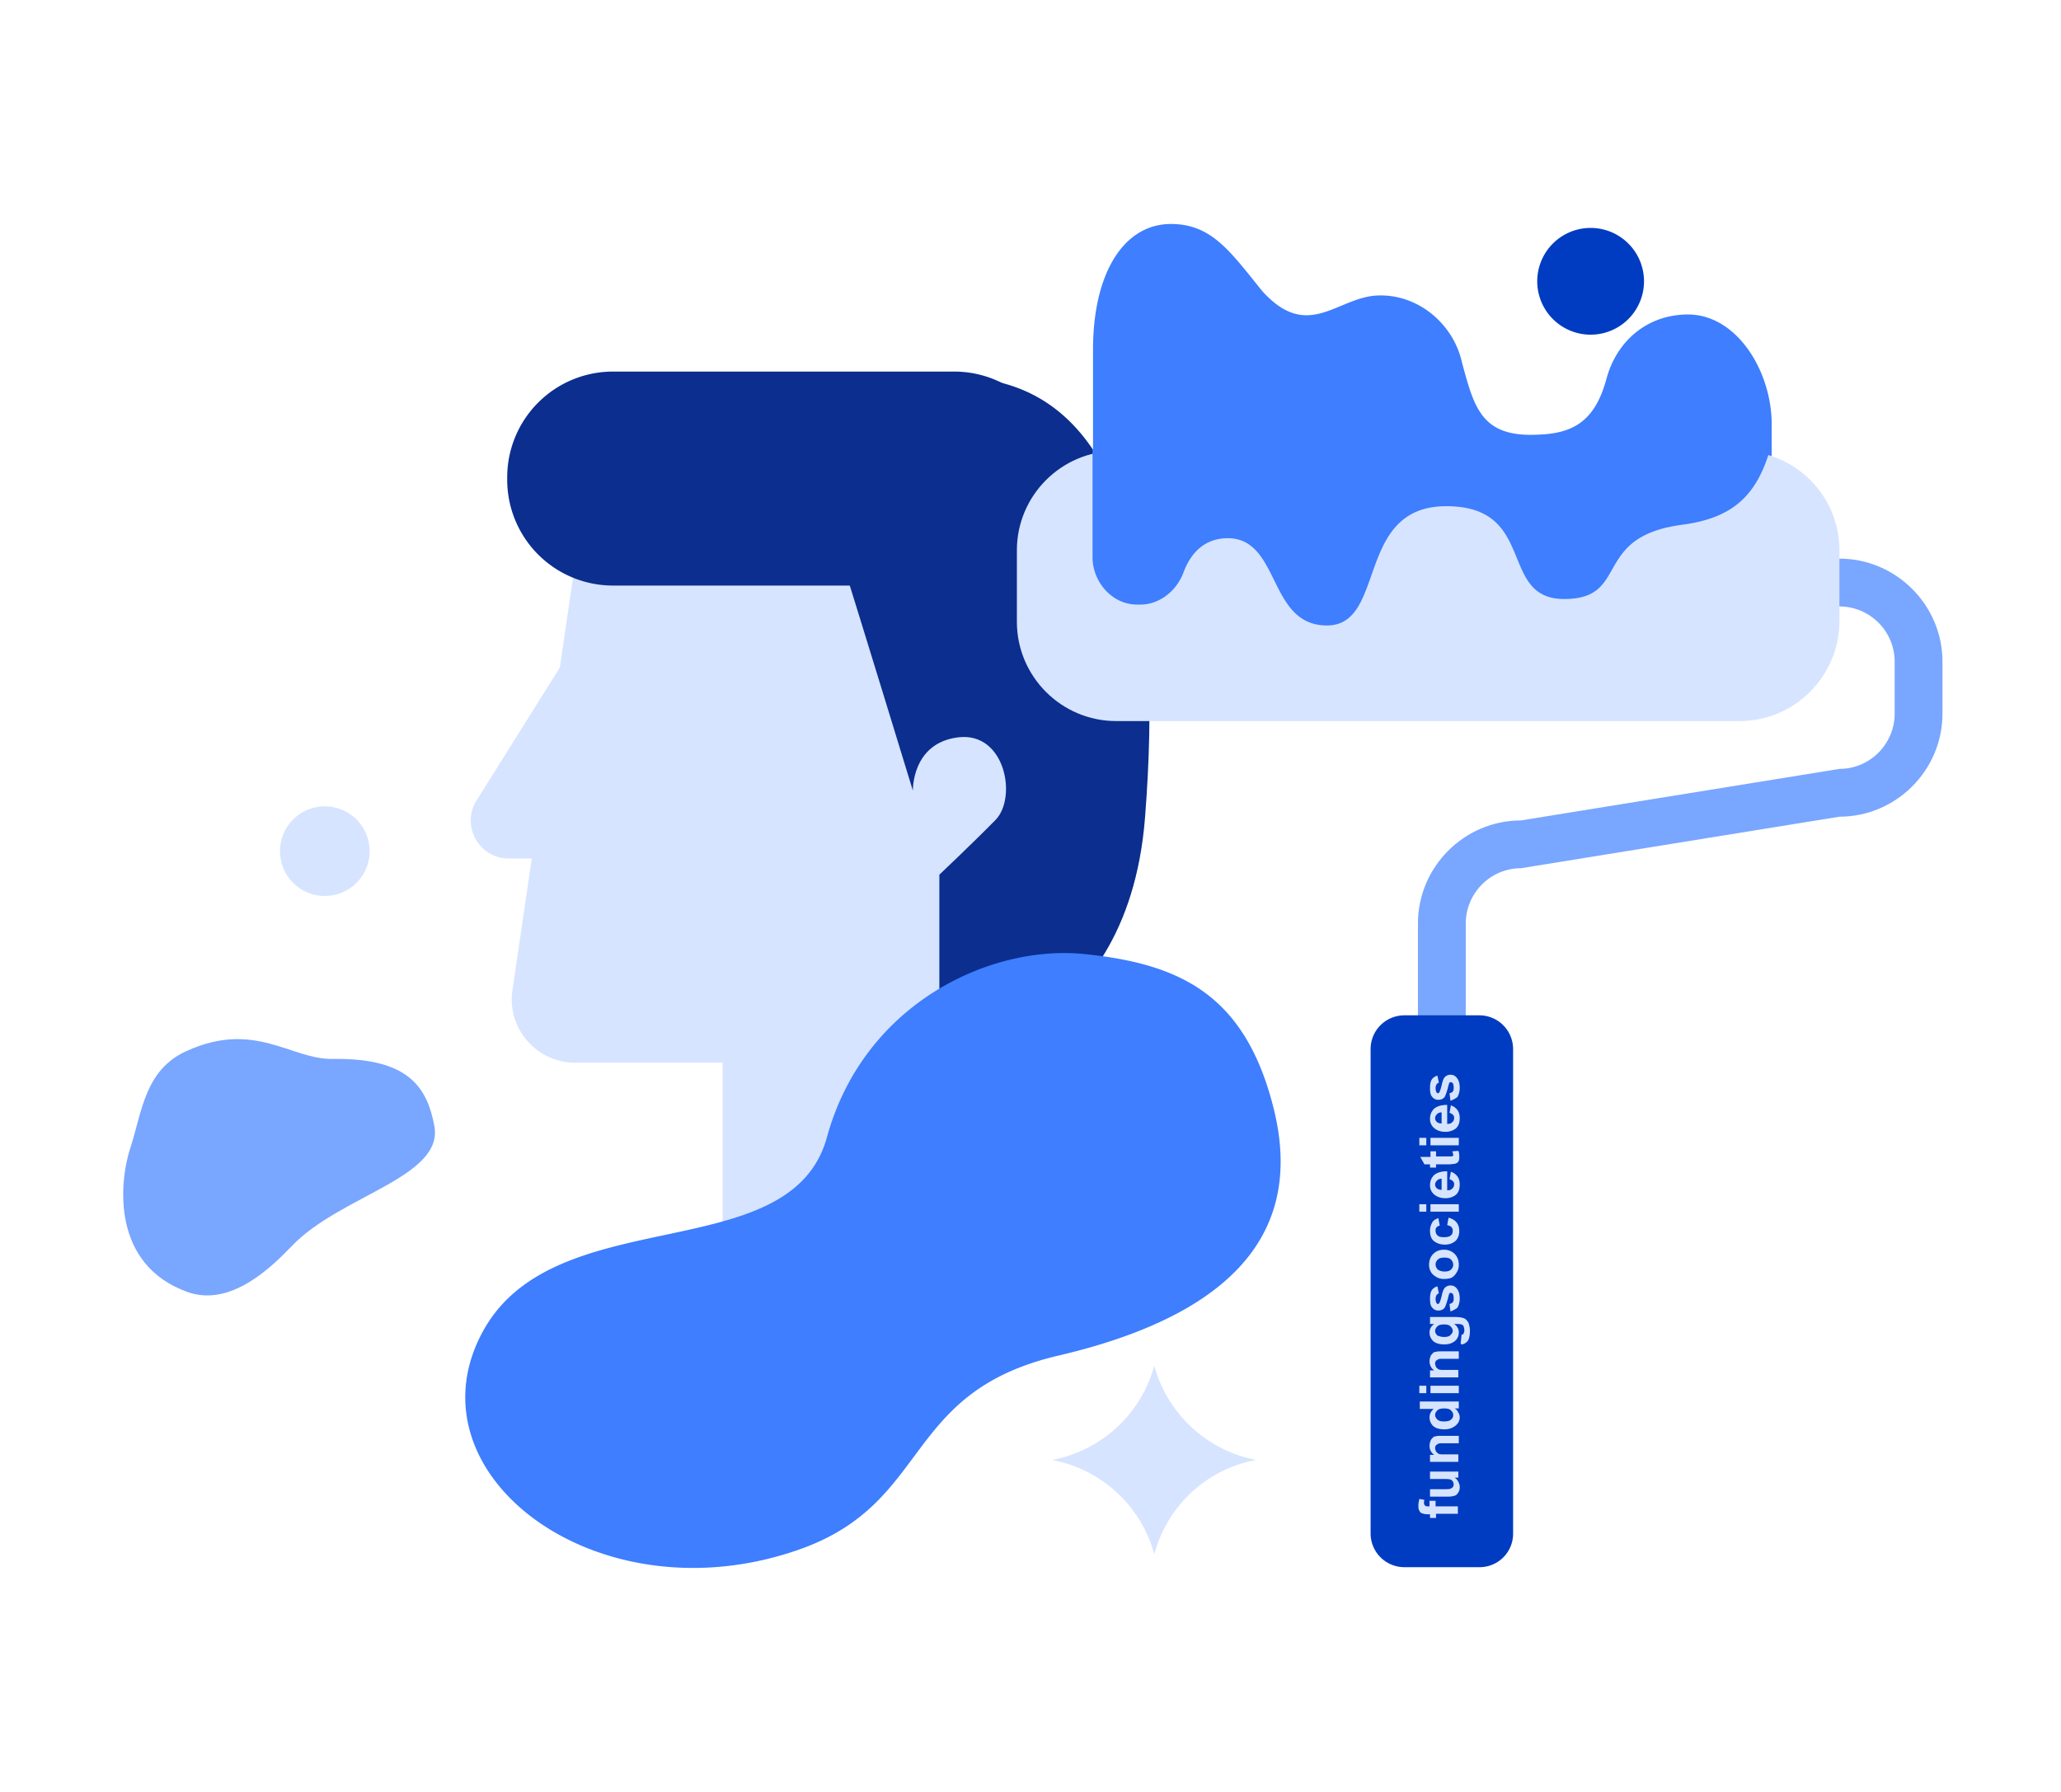 <svg width="184" height="160" fill="none" xmlns="http://www.w3.org/2000/svg"><path d="M51.912 46.44l-6.175 42.063c-.456 3.357 2.197 6.382 5.595 6.382H64.51v14.505h18.856V94.885s17.157-4.351 17.157-31.454c0-27.31-22.502-29.258-28.304-29.258-16.95 0-20.307 12.267-20.307 12.267z" fill="#D6E4FF"/><path d="M50.752 58.375l-8.206 13.096c-1.409 2.237.208 5.18 2.86 5.18h8.91l-3.564-18.276z" fill="#D6E4FF"/><path d="M94.638 42.834a9.445 9.445 0 0 1-9.448 9.45H54.73a9.445 9.445 0 0 1-9.448-9.45v-.207a9.445 9.445 0 0 1 9.448-9.449h30.46a9.444 9.444 0 0 1 9.448 9.45v.206z" fill="#0B2E8F"/><path d="M75.12 49.88C76.694 54.893 81.5 70.6 81.5 70.6s-.124-4.268 4.062-4.766c4.185-.497 5.263 5.388 3.315 7.377-1.948 1.99-5.014 4.89-5.014 4.89v16.784s16.742-1.492 18.358-21.84c1.617-20.39-1.492-35.847-12.68-38.83-11.19-2.984-16.453 5.511-16.453 5.511s1.202 7.501 2.03 10.153z" fill="#0B2E8F"/><path d="M43.044 119.004c6.382-12.018 27.558-5.594 30.79-17.488 3.275-11.894 14.547-17.199 23.001-16.328 8.454.87 14.256 3.564 16.825 13.593 2.155 8.371-.041 17.778-19.146 22.254-14.048 3.274-11.272 13.137-23.166 17.322-17.944 6.3-35.06-6.672-28.304-19.353zm107.665-90.923c-3.647 0-6.382 2.362-7.294 5.76-1.077 3.979-3.191 4.89-6.257 4.974-4.932.207-5.553-2.487-6.631-6.424-.746-3.44-3.895-6.133-7.501-6.009-3.647.124-6.216 4.144-10.319-.373-2.859-3.523-4.517-6.009-8.164-6.009-4.227 0-6.962 4.393-6.962 11.23v15.168a7.65 7.65 0 0 0 7.667 7.667c3.647 0 6.713-2.57 7.501-6.009a7.653 7.653 0 0 0 7.501 6.01c3.688 0 6.713-2.57 7.5-6.01a7.654 7.654 0 0 0 7.501 6.01c3.647 0 6.714-2.57 7.501-6.01.746 3.44 3.937 6.01 7.626 6.01 4.227 0 7.791-3.44 7.791-7.668v-8.785c-.125-4.725-3.233-9.532-7.46-9.532z" fill="#3E7EFF"/><path d="M142.006 29.883a4.766 4.766 0 1 0 0-9.532 4.766 4.766 0 0 0 0 9.532z" fill="#003CC1"/><path d="M130.859 94.18h-4.269V82.454c0-5.056 4.144-9.2 9.2-9.2l28.429-4.6c2.735 0 4.932-2.238 4.932-4.932v-4.642c0-2.735-2.238-4.931-4.932-4.931h-36.924v-4.269h36.924c5.056 0 9.2 4.145 9.2 9.2v4.642c0 5.056-4.144 9.2-9.2 9.2l-28.429 4.6c-2.735 0-4.931 2.238-4.931 4.932V94.18z" fill="#79A6FF"/><path d="M155.309 64.384H99.653c-4.89 0-8.869-3.978-8.869-8.868v-6.382c0-4.89 3.979-8.869 8.869-8.869h55.698c4.89 0 8.868 3.978 8.868 8.869v6.382c-.041 4.89-4.02 8.868-8.91 8.868z" fill="#D6E4FF"/><path d="M155.309 39.85H99.653c-.746 0-1.285.166-2.114.332v9.573c0 2.197 1.741 4.227 3.979 4.227h.29c1.699 0 3.191-1.202 3.813-2.776.455-1.244 1.45-3.067 3.854-3.15 4.89-.124 3.647 7.791 8.992 7.791 5.346 0 2.487-10.65 10.651-10.65s4.6 8.288 10.526 8.288 2.404-5.553 10.526-6.63c4.476-.581 6.59-2.57 7.791-6.507a7.338 7.338 0 0 0-2.652-.497z" fill="#3E7EFF"/><path d="M16.645 93.85c6.092-2.777 9.283.745 13.054.704 6.921-.125 8.454 2.693 9.076 5.967.87 4.6-8.412 6.217-12.723 10.734-1.906 1.989-5.511 5.47-9.324 4.102-6.796-2.445-6.092-9.78-5.097-12.847 1.036-3.108 1.243-6.962 5.014-8.66z" fill="#79A6FF"/><path d="M29 80a4 4 0 1 0 0-8 4 4 0 0 0 0 8zm64.934 50.359a11.693 11.693 0 0 1 9.117 8.413c1.161-4.31 4.683-7.625 9.117-8.413a11.695 11.695 0 0 1-9.117-8.412 11.694 11.694 0 0 1-9.117 8.412z" fill="#D6E4FF"/><path d="M132.06 139.932h-6.672a3.015 3.015 0 0 1-3.025-3.025V93.683c0-1.699 1.368-3.025 3.025-3.025h6.672c1.7 0 3.026 1.368 3.026 3.025v43.224a2.99 2.99 0 0 1-3.026 3.025z" fill="#003CC1"/><path d="M127.668 135.581v-.373h-.208c-.207 0-.373-.042-.497-.083a.374.374 0 0 1-.249-.249c-.083-.124-.083-.29-.083-.455 0-.208.042-.373.083-.581l.456.083c-.041.125-.041.207-.041.29 0 .083.041.166.083.208.041.041.124.082.248.082h.166v-.497h.539v.497h1.989v.663h-1.948v.373h-.538v.042zm2.569-3.647h-.373a.972.972 0 0 1 .331.373c.083.166.125.29.125.497a.834.834 0 0 1-.125.456c-.082.124-.165.249-.331.29a1.903 1.903 0 0 1-.58.083h-1.617v-.663h1.161c.373 0 .58 0 .663-.041.083-.042.124-.083.207-.125a.579.579 0 0 0 .083-.248.588.588 0 0 0-.083-.29c-.083-.083-.124-.166-.249-.166-.082-.042-.331-.042-.704-.042h-1.078v-.663h2.528v.539h.042zm0-3.73v.663h-1.285c-.29 0-.456 0-.539.042-.082.041-.124.083-.207.124-.041.083-.083.124-.083.249 0 .124.042.207.083.331.083.083.166.166.249.208.124.041.29.041.58.041h1.16v.663h-2.527v-.622h.373a.965.965 0 0 1-.415-.828c0-.166.042-.29.083-.415.041-.124.124-.207.207-.29a.376.376 0 0 1 .29-.124c.125-.042.249-.042.456-.042h1.575zm0-3.066v.621h-.373c.166.083.249.208.331.373.083.125.125.29.125.415 0 .29-.125.538-.373.746-.249.207-.58.331-.995.331-.414 0-.746-.083-.994-.29a1.058 1.058 0 0 1-.332-.787c0-.29.124-.539.373-.746h-1.243v-.663h3.481zm-1.326 1.782c.29 0 .456-.042.58-.125.166-.124.249-.248.249-.455 0-.166-.083-.291-.208-.415-.124-.124-.331-.166-.58-.166-.29 0-.497.042-.621.166-.125.124-.208.249-.208.415 0 .165.083.29.208.414.124.124.331.166.58.166zm-1.575-2.528h-.622v-.663h.622v.663zm2.901 0h-2.528v-.663h2.528v.663zm0-3.73v.663h-1.285c-.29 0-.456 0-.539.041-.082.042-.124.083-.207.125-.041.083-.083.124-.083.248 0 .125.042.208.083.332.083.083.166.166.249.207.124.042.29.042.58.042h1.16v.663h-2.527v-.622h.373c-.291-.207-.415-.497-.415-.829 0-.166.042-.29.083-.414.041-.125.124-.207.207-.29a.377.377 0 0 1 .29-.125c.125-.041.249-.041.456-.041h1.575zm.166-.705l.083-.787c.082 0 .165-.041.165-.083a.594.594 0 0 0 .083-.29c0-.166-.041-.29-.083-.414a.574.574 0 0 0-.165-.125c-.042 0-.166-.041-.291-.041h-.372c.29.207.414.456.414.746a.97.97 0 0 1-.414.829c-.249.165-.498.248-.871.248-.414 0-.746-.083-.994-.29-.208-.207-.332-.456-.332-.746 0-.331.124-.58.415-.787h-.373v-.622h2.279c.29 0 .539.042.663.083a.65.65 0 0 1 .331.207.81.81 0 0 1 .208.373c.041.166.083.332.083.58 0 .415-.083.746-.208.912-.165.166-.331.29-.58.29 0-.083-.041-.083-.041-.083zm-1.492-.58c.248 0 .456-.041.58-.166.124-.124.207-.248.207-.373 0-.165-.083-.29-.207-.414-.124-.124-.332-.166-.58-.166-.249 0-.456.042-.58.166-.125.124-.208.249-.208.414 0 .166.083.291.208.415.124.041.331.124.58.124zm.58-2.279l-.083-.663c.124-.041.249-.083.29-.166.083-.083.083-.207.083-.373a.823.823 0 0 0-.083-.373.315.315 0 0 0-.166-.083c-.041 0-.083 0-.124.042-.041.041-.041.124-.083.207-.124.539-.249.87-.331 1.036-.125.207-.332.29-.581.29a.668.668 0 0 1-.538-.248c-.166-.166-.208-.456-.208-.788 0-.331.042-.621.166-.787a.828.828 0 0 1 .498-.332l.124.622c-.083.041-.166.083-.207.166a.634.634 0 0 0-.083.331c0 .166.041.29.083.373.041.042.083.083.124.083.041 0 .083-.041.124-.083.042-.041.125-.29.208-.621.082-.373.165-.622.29-.746a.683.683 0 0 1 .497-.208c.249 0 .414.083.58.29.166.208.249.498.249.871 0 .331-.083.621-.207.829a2.208 2.208 0 0 1-.622.331zm-.58-2.901c-.207 0-.456-.041-.663-.166-.208-.124-.373-.248-.498-.456a1.217 1.217 0 0 1-.165-.663c0-.373.124-.704.373-.953.248-.248.58-.373.953-.373s.704.125.953.373c.249.249.373.58.373.953 0 .249-.042.456-.166.663-.124.208-.249.373-.456.498-.166.083-.414.124-.704.124zm.041-.663c.249 0 .456-.042.58-.166.125-.124.208-.248.208-.456a.667.667 0 0 0-.208-.456c-.124-.124-.331-.165-.58-.165-.248 0-.456.041-.58.165-.124.125-.207.249-.207.456 0 .166.083.332.207.456.124.083.332.166.58.166zm-.539-4.766l.125.663c-.125.042-.249.083-.29.166-.083.083-.083.166-.083.29 0 .166.041.29.166.414.124.125.29.166.58.166s.497-.041.621-.166c.125-.083.166-.248.166-.414a.472.472 0 0 0-.124-.332c-.083-.082-.207-.124-.373-.165l.124-.663c.29.082.539.207.705.414.165.207.248.456.248.787 0 .373-.124.663-.331.871-.249.207-.539.331-.953.331-.415 0-.746-.124-.995-.331-.249-.208-.332-.539-.332-.912 0-.29.083-.539.208-.746.083-.166.29-.29.538-.373zm-1.077-.58h-.622v-.663h.622v.663zm2.901 0h-2.528v-.663h2.528v.663zm-.829-2.901l.124-.663c.249.083.415.207.581.414.124.166.207.415.207.705 0 .456-.125.787-.415.994a1.527 1.527 0 0 1-.87.249c-.414 0-.746-.124-.995-.331a1.048 1.048 0 0 1-.373-.829c0-.373.125-.663.373-.912.249-.207.622-.331 1.161-.331v1.699c.207 0 .373-.042.456-.166.124-.083.165-.249.165-.373s-.041-.207-.082-.249a.738.738 0 0 0-.332-.207zm-.663-.041c-.207 0-.332.041-.456.165-.083.083-.166.208-.166.332 0 .166.042.249.166.373a.7.7 0 0 0 .415.124v-.994h.041zm-1.077-2.445h.538v.456h1.409c.042 0 .083-.042.083-.042.042-.041.042-.083.042-.124 0-.042-.042-.166-.083-.29l.538-.042c.083.166.083.332.083.539 0 .124 0 .249-.041.332-.042.082-.083.165-.166.207-.083.041-.166.083-.249.083-.082 0-.248.041-.455.041h-1.161v.29h-.538v-.29h-.498l-.373-.663h.912v-.497h-.041zm-.332-.539h-.622v-.663h.622v.663zm2.901 0h-2.528v-.663h2.528v.663zm-.829-2.901l.124-.663c.249.083.415.207.581.414.124.166.207.415.207.705 0 .455-.125.787-.415.994a1.527 1.527 0 0 1-.87.249c-.414 0-.746-.124-.995-.332a1.044 1.044 0 0 1-.373-.828c0-.374.125-.664.373-.912.249-.207.622-.332 1.161-.332v1.699c.207 0 .373-.041.456-.165.124-.083.165-.249.165-.373 0-.125-.041-.208-.082-.249a.738.738 0 0 0-.332-.207zm-.663-.042c-.207 0-.332.042-.456.166-.083.083-.166.207-.166.332 0 .165.042.248.166.373a.707.707 0 0 0 .415.124v-.995h.041zm.746-1.036l-.083-.663c.124-.041.249-.083.29-.165.083-.083.083-.208.083-.373a.82.82 0 0 0-.083-.373.312.312 0 0 0-.166-.083c-.041 0-.083 0-.124.041-.041.042-.041.124-.083.207-.124.54-.249.87-.331 1.036-.125.208-.332.29-.581.29a.667.667 0 0 1-.538-.248c-.166-.166-.208-.456-.208-.787 0-.332.042-.622.166-.788a.826.826 0 0 1 .498-.331l.124.621c-.083.042-.166.083-.207.166a.637.637 0 0 0-.083.332c0 .165.041.29.083.372.041.042.083.083.124.083.041 0 .083-.041.124-.083.042-.041.125-.29.208-.621.082-.373.165-.622.29-.746a.685.685 0 0 1 .497-.207c.249 0 .414.083.58.29.166.207.249.497.249.87 0 .332-.083.622-.207.829a2.198 2.198 0 0 1-.622.331z" fill="#D6E4FF"/></svg>